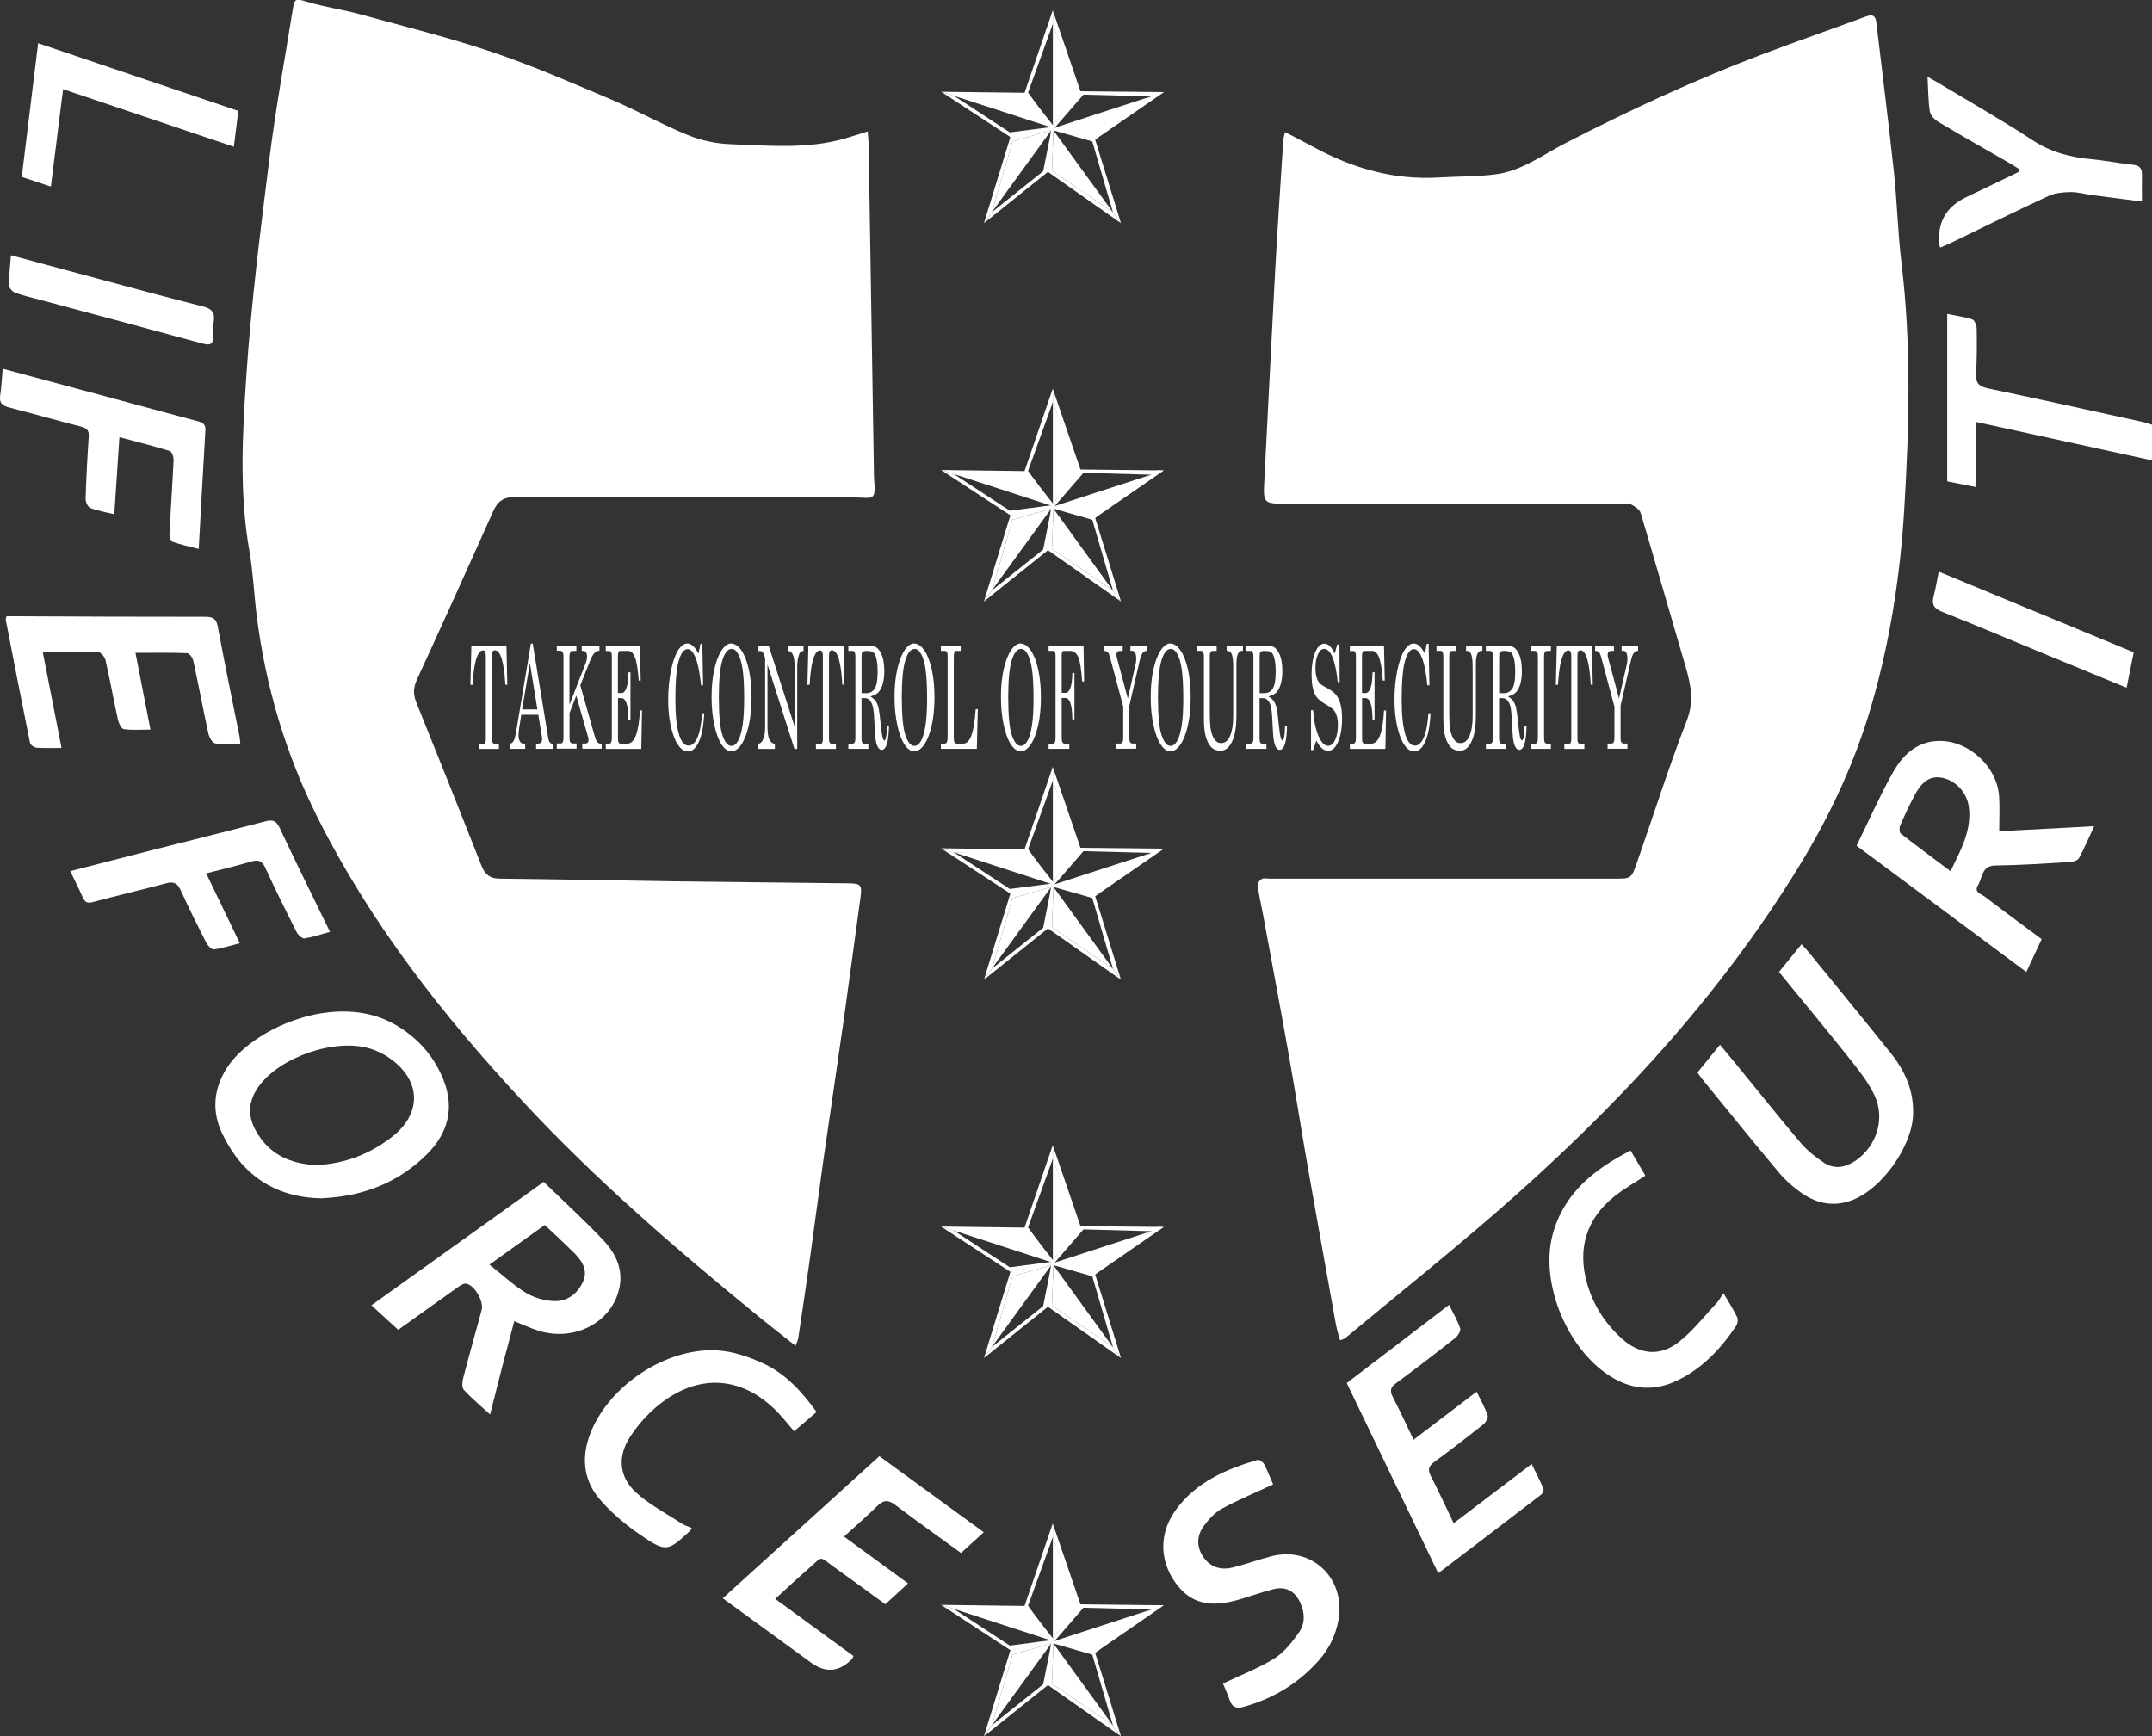 <?xml version="1.0" encoding="UTF-8"?><svg id="Layer_2" xmlns="http://www.w3.org/2000/svg" viewBox="0 0 248.32 200.38"><rect x="0" y="0" width="248.32" height="200.38" fill="#333333" stroke="none"/><defs><style>.cls-1{fill:#fff;}</style></defs><g id="Layer_1-2"><g><g><polygon class="cls-1" points="121.49 2.82 121.49 14.43 124.47 10.77 121.49 2.82"/><polygon class="cls-1" points="121.49 1.23 121.49 2.82 121.48 2.77 118.6 10.77 121.48 14.43 121.49 14.43 121.49 14.86 121.48 14.86 118.11 11.04 121.48 1.19 121.49 1.23"/><polygon class="cls-1" points="124.85 11.04 121.49 14.86 121.49 14.43 124.35 10.77 121.49 2.82 121.49 1.23 124.85 11.04"/><polygon class="cls-1" points="110.14 11.08 121.19 14.66 118.59 10.81 110.14 11.08"/><polygon class="cls-1" points="108.64 10.59 110.14 11.08 110.1 11.07 116.52 15.28 121.19 14.68 121.19 14.66 121.59 14.8 121.59 14.81 116.62 15.84 108.59 10.58 108.64 10.59"/><polygon class="cls-1" points="118.65 10.71 121.59 14.8 121.19 14.66 118.24 11.1 110.14 11.08 108.64 10.59 118.65 10.71"/><polygon class="cls-1" points="114.48 24.44 121.3 15.04 116.83 16.32 114.48 24.44"/><polygon class="cls-1" points="113.55 25.72 114.48 24.44 114.46 24.48 120.37 19.76 121.31 15.05 121.3 15.04 121.55 14.7 121.57 14.7 120.93 19.83 113.53 25.76 113.55 25.72"/><polygon class="cls-1" points="116.59 15.81 121.55 14.7 121.3 15.04 116.83 16.32 114.48 24.44 113.55 25.72 116.59 15.81"/><polygon class="cls-1" points="128.38 24.45 121.56 15.06 121.39 19.7 128.38 24.45"/><polygon class="cls-1" points="129.31 25.73 128.38 24.45 128.42 24.48 126.04 16.32 121.56 15.05 121.56 15.06 121.31 14.71 121.31 14.7 126.28 15.81 129.35 25.76 129.31 25.73"/><polygon class="cls-1" points="120.83 19.77 121.31 14.71 121.56 15.06 121.39 19.7 128.38 24.45 129.31 25.73 120.83 19.77"/><polygon class="cls-1" points="132.77 11.14 121.73 14.73 126.09 16.32 132.77 11.14"/><polygon class="cls-1" points="134.27 10.66 132.77 11.14 132.81 11.12 125.02 10.92 121.72 14.72 121.73 14.73 121.32 14.87 121.31 14.86 124.43 10.53 134.31 10.63 134.27 10.66"/><polygon class="cls-1" points="126.1 16.29 121.32 14.87 121.73 14.73 126.21 15.74 133.53 10.62 134.27 10.66 126.1 16.29"/></g><path class="cls-1" d="M62.73,136.39c2.36,2.29,4.71,4.44,6.9,6.75,1.32,1.4,2.21,3.14,1.9,5.16-.65,4.14-5.07,6.61-9.37,5.28-.91-.28-1.79-.7-2.82-1.11-.48,1.82-.96,3.6-1.42,5.37-.45,1.74-.88,3.48-1.37,5.4-1.12-1.03-2.14-1.88-3.03-2.84-.23-.25-.19-.89-.09-1.3,.69-2.65,1.43-5.28,2.15-7.92,.27-.99-.84-2.92-1.82-3.04-.29-.04-.66,.22-.94,.42-2.27,1.61-4.53,3.23-6.87,4.91-1-.92-1.97-1.81-3.09-2.83,6.62-4.75,13.16-9.43,19.88-14.25Zm-6.26,9.55c1.53,1.21,2.78,2.38,4.2,3.25,.92,.56,2.09,.9,3.17,.96,1.57,.09,2.78-.8,3.43-2.23,.59-1.29-.06-2.35-.95-3.25-1.11-1.11-2.26-2.16-3.46-3.3-2.1,1.5-4.12,2.95-6.39,4.58Z"/><path class="cls-1" d="M113.53,176.82c-.96,.88-1.76,1.6-2.64,2.4-2.55-1.86-5.09-3.64-7.55-5.52-.85-.65-1.39-.61-2.13,.12-1.17,1.16-2.42,2.23-3.82,3.51,2.49,1.82,4.88,3.57,7.39,5.4-.88,.81-1.69,1.56-2.62,2.41-1.93-1.4-3.83-2.81-5.76-4.18-2.02-1.43-1.32-1.47-3.21,.17-1.22,1.06-2.39,2.16-3.74,3.39,3.08,2.24,6.06,4.42,9.04,6.6-.09,.17-.13,.29-.21,.37q-2.19,2.21-4.69,.39c-3.35-2.45-6.71-4.89-10.19-7.43,6.06-5.5,12.05-10.93,18.07-16.4,4.02,2.93,7.96,5.8,12.05,8.78Z"/><path class="cls-1" d="M170.39,160.62c.48,.98,.96,1.82,1.27,2.72,.09,.27-.21,.81-.48,1.03-1.86,1.48-3.75,2.94-5.67,4.34-.7,.51-.78,.94-.38,1.69,.89,1.71,1.68,3.46,2.61,5.39,3.02-2.3,5.92-4.51,9-6.84,.49,1.01,.96,1.91,1.36,2.85,.07,.17-.09,.55-.26,.68-3.9,3-7.81,5.98-11.88,9.08-3.53-7.34-7.01-14.58-10.56-21.95,3.9-2.98,7.8-5.96,11.81-9.02,.48,.98,.98,1.81,1.28,2.71,.09,.28-.25,.86-.56,1.1-2.25,1.77-4.52,3.52-6.83,5.22-.65,.48-.76,.88-.39,1.59,.81,1.56,1.55,3.17,2.4,4.94,2.46-1.87,4.81-3.66,7.28-5.54Z"/><path class="cls-1" d="M146.93,171.3c-2.05,.95-4.01,1.77-5.88,2.78-.82,.44-1.53,1.2-2.1,1.96-.84,1.12-.94,2.38-.12,3.61,.75,1.13,1.92,1.61,3.39,1.25,1.48-.36,2.93-.89,4.41-1.28,4.68-1.26,8.66,2.49,7.82,7.3-.32,1.81-1.09,3.37-2.29,4.72-2.34,2.63-5.23,4.38-8.62,5.33-.88,.25-1.36,.07-1.66-.79-.24-.71-.56-1.4-.76-1.89,2.07-.99,4.11-1.76,5.92-2.89,1.14-.72,2.07-1.9,2.86-3.03,.73-1.03,.67-2.3,.11-3.47-.62-1.31-1.67-1.85-3.08-1.5-1.32,.33-2.61,.81-3.93,1.19-3.44,1.01-5.66,.43-7.35-1.91-1.88-2.61-1.92-5.77,.04-8.45,2.33-3.19,5.77-4.68,9.42-5.75,.2-.06,.64,.26,.76,.5,.41,.78,.72,1.61,1.03,2.33Z"/><path class="cls-1" d="M79.82,176.33c-.12,.21-.15,.3-.21,.35-2.55,2.37-2.76,2.48-5.68,.48-1.74-1.19-3.42-2.59-4.78-4.2-1.96-2.32-2.07-5.1-.9-7.86,2.28-5.36,8.66-9.55,14.45-9.26,1.83,.09,3.72,.74,5.4,1.52,2.53,1.17,4.41,3.22,6.13,5.59-.85,.73-1.69,1.46-2.6,2.23-.52-.62-.97-1.17-1.45-1.71-4.22-4.77-9.68-5.2-14.52-1.04-1.12,.96-2.12,2.12-2.93,3.35-1.49,2.27-1.33,4.65,.67,6.47,1.55,1.41,3.48,2.41,5.26,3.58,.32,.21,.72,.32,1.15,.5Z"/><path class="cls-1" d="M198.86,149.23c.59,1,1.15,1.87,1.6,2.8,.12,.25,.05,.73-.12,.98-1.83,2.72-4.03,5.06-7.07,6.43-2.35,1.05-4.71,.94-6.97-.32-5.27-2.93-8.71-10.93-7.12-16.72,1.29-4.68,4.72-7.43,8.97-9.62,.6,1.02,1.16,1.96,1.71,2.9-1.24,.82-2.44,1.49-3.5,2.33-3.3,2.59-4.38,6.1-3.22,10.13,.71,2.47,2.05,4.55,3.93,6.28,2.05,1.88,4.4,2.19,6.59,.5,1.66-1.28,2.98-3.01,4.44-4.56,.27-.28,.45-.65,.76-1.13Z"/><path class="cls-1" d="M154.63,154.67c-.17-.62-.35-1.14-.45-1.68-1.09-6.03-2.18-12.07-3.24-18.1-.75-4.29-1.42-8.59-2.18-12.88-.97-5.48-2-10.94-3.01-16.42-.21-1.15-.48-2.29-.64-3.44-.03-.22,.26-.58,.5-.72,.21-.12,.55-.03,.83-.03,13.29,0,26.58,0,39.87,0,1.9,0,1.93,0,2.57-1.82,1.91-5.48,3.66-11.02,5.76-16.43,.86-2.22,.47-4.12-.13-6.18-1.74-5.92-3.43-11.85-5.19-17.76-.13-.42-.69-.79-1.14-1.01-.33-.17-.79-.07-1.2-.07-12.8,0-25.61,0-38.41,0-2.83,0-2.82,0-2.67-2.81,.41-7.9,.79-15.8,1.22-23.7,.28-5.16,.63-10.31,.96-15.47,.02-.26,.11-.52,.2-.91,1.3,.68,2.5,1.3,3.69,1.94,4.4,2.33,9.05,3.61,14.07,3.3,2.17-.13,4.36-.08,6.52-.36,3-.38,5.42-2.23,8.02-3.57,7.43-3.83,15-7.34,22.82-10.3,3.96-1.5,7.96-2.88,11.92-4.35,.8-.3,1.11-.05,1.2,.75,.67,5.73,1.4,11.45,2.02,17.19,.37,3.49,.45,7.01,.87,10.49,1.16,9.54,.89,19.12,.31,28.64-.46,7.48-1.62,14.97-3.72,22.26-1.91,6.65-4.8,12.84-8.39,18.71-9.29,15.2-21.3,28.06-34.66,39.71-5.81,5.06-11.83,9.88-17.76,14.8-.09,.07-.22,.09-.56,.23Z"/><path class="cls-1" d="M100.13,15.21c.05,.62,.09,1.01,.1,1.41,.21,12.56,.41,25.11,.61,37.67,0,.32-.01,.65,.02,.97,.26,2.68-.19,2.16-2.16,2.15-13.13-.03-26.26,0-39.38-.04-1.24,0-1.9,.5-2.39,1.59-2.91,6.51-5.85,13.01-8.83,19.49-.42,.92-.43,1.71-.05,2.65,2.54,6.27,5.05,12.56,7.53,18.86,.4,1,.99,1.43,2.08,1.44,6.66,.07,13.32,.21,19.98,.31,6.74,.09,13.49,.15,20.23,.23,1.51,.02,1.62,.18,1.41,1.72-.65,4.67-1.26,9.35-1.92,14.03-.75,5.31-1.55,10.61-2.31,15.92-.55,3.87-1.05,7.75-1.59,11.62-.43,3.07-.89,6.14-1.35,9.21-.03,.22-.15,.43-.31,.88-1.42-1.13-2.74-2.15-4.03-3.2-9.65-7.86-19.06-15.97-27.54-25.11-9.21-9.92-17.49-20.5-23.59-32.67-3.69-7.35-5.99-15.13-7.02-23.28-.31-2.48-.41-5-.84-7.46-1.18-6.7-.81-13.45-.36-20.15,.56-8.44,1.63-16.85,2.68-25.24,.72-5.72,1.76-11.4,2.68-17.1,.22-1.37,.35-1.29,1.77-.87,1.93,.58,3.94,.85,5.89,1.38,5.17,1.42,10.38,2.71,15.45,4.42,4.65,1.57,9.17,3.55,13.7,5.47,2.96,1.26,5.78,2.86,8.76,4.07,1.54,.63,3.27,1,4.93,1.06,4.38,.16,8.8,.59,13.13-.63,.84-.24,1.67-.52,2.74-.85Z"/><path class="cls-1" d="M37.19,138.3c-5.44-.09-9.24-2.66-11.54-7.45-1.21-2.53-1.04-5.08,.46-7.5,2.87-4.62,12.64-8.99,19.42-5.14,2.62,1.49,4.53,3.62,5.64,6.41,1.3,3.24,.53,6.14-1.86,8.54-3.33,3.35-7.48,4.92-12.12,5.12Zm-.61-3.85c3.2-.15,6.05-1.25,8.58-3.19,3.55-2.72,3.48-6.54-.18-9.13-.68-.48-1.46-.87-2.26-1.11-4.04-1.25-10.46,.96-12.91,4.42-1.13,1.59-1.27,3.27-.32,5,1.53,2.8,4.03,3.9,7.09,4.02Z"/><path class="cls-1" d="M235.59,108.38c-.59,1.26-1.14,2.45-1.77,3.79-6.58-4.9-13.04-9.7-19.59-14.57,1.38-2.81,2.62-5.62,4.1-8.29,1.14-2.07,2.75-3.74,5.37-3.8,3.46-.08,6.77,2.97,6.98,6.43,.08,1.24,.01,2.49,.01,3.99,3.48-.18,7.1-.38,10.96-.58-.65,1.39-1.15,2.57-1.76,3.69-.14,.26-.65,.42-1.01,.44-2.86,.17-5.72,.37-8.59,.4-1.67,.01-1.51,1.42-2.05,2.28-.51,.83,.39,1.02,.8,1.33,2.14,1.64,4.32,3.24,6.54,4.89Zm-10.51-7.84c1.18-2.47,2.47-4.72,2.1-7.45-.22-1.63-1.52-3.03-3.07-3.33-1.32-.25-2.28,.32-3.19,2.03-.6,1.13-1.15,2.3-1.66,3.48-.11,.26-.1,.8,.07,.93,1.86,1.45,3.76,2.85,5.75,4.34Z"/><path class="cls-1" d="M195.88,123.76c.84-1.04,1.67-2.06,2.59-3.19,.82,.99,1.56,1.87,2.29,2.77,2.33,2.84,4.61,5.72,6.99,8.52,.77,.9,1.74,1.68,2.73,2.33,1.2,.79,2.47,.55,3.63-.24,2.46-1.68,3.46-4.9,2.17-7.59-.66-1.36-1.6-2.61-2.55-3.8-2.76-3.47-5.59-6.89-8.45-10.39,.87-1.07,1.7-2.1,2.6-3.2,.3,.33,.55,.58,.77,.85,3.19,3.91,6.4,7.81,9.55,11.75,1.65,2.07,2.67,4.38,2.55,7.12-.16,3.65-3.58,8.48-6.99,9.8-2.06,.8-4,.46-5.75-.73-1.02-.69-1.99-1.54-2.78-2.49-3.01-3.58-5.95-7.24-8.91-10.86-.15-.18-.27-.39-.45-.65Z"/><path class="cls-1" d="M27.75,85.84c-1.03,0-2,.09-2.94-.05-.31-.05-.66-.69-.76-1.11-.61-2.79-1.13-5.6-1.74-8.4-.07-.35-.45-.89-.7-.9-1.93-.08-3.86-.04-5.98-.04,.58,2.96,1.14,5.82,1.73,8.86-1.09,0-2.1,.08-3.07-.05-.28-.04-.59-.67-.68-1.08-.5-2.28-.91-4.58-1.43-6.86-.08-.37-.51-.92-.8-.94-2.09-.08-4.18-.04-6.45-.04,.73,3.75,1.44,7.36,2.17,11.09-1.06,0-1.99,.04-2.9-.03-.27-.02-.69-.33-.74-.57-.96-4.73-1.88-9.48-2.8-14.22-.01-.07,.03-.15,.09-.38,.4,0,.83,0,1.26,0,7.23,.03,14.46,.07,21.69,.06,.88,0,1.26,.22,1.43,1.15,.79,4.23,1.66,8.45,2.51,12.67,.05,.23,.05,.46,.09,.83Z"/><path class="cls-1" d="M8.12,100.53c3.25-.83,6.32-1.63,9.39-2.41,4.37-1.11,8.74-2.19,13.1-3.33,.84-.22,1.26-.1,1.66,.75,1.86,3.97,3.81,7.9,5.81,12-1.05,.29-1.98,.61-2.94,.76-.26,.04-.73-.39-.9-.71-1.24-2.44-2.46-4.9-3.6-7.39-.38-.84-.8-1.03-1.66-.77-1.65,.49-3.33,.88-5.19,1.36,1.3,2.7,2.55,5.29,3.88,8.06-1.08,.28-2.03,.59-3,.72-.26,.03-.7-.44-.87-.77-1.02-2.01-2.03-4.03-2.96-6.08-.38-.83-.83-1.01-1.68-.78-2.8,.75-5.62,1.4-8.42,2.16-.68,.19-.95,0-1.2-.56-.42-.95-.89-1.88-1.43-3Z"/><path class="cls-1" d="M13.2,59.35c-1.01-.25-1.93-.39-2.78-.73-.29-.11-.55-.71-.54-1.08,.07-2.38,.2-4.76,.36-7.13,.05-.7-.19-1-.87-1.17-2.77-.71-5.52-1.49-8.29-2.21-.78-.2-1.2-.5-1.06-1.39,.15-.98,.19-1.98,.29-3.09,4.06,1.09,7.98,2.14,11.9,3.2,3.54,.95,7.07,1.93,10.61,2.86,.6,.16,.92,.37,.88,1.05-.27,4.51-.51,9.01-.77,13.69-1.08-.28-2.05-.49-2.98-.81-.21-.07-.41-.55-.4-.84,.14-2.86,.35-5.72,.48-8.58,.02-.36-.2-1-.44-1.07-1.87-.58-3.78-1.06-5.81-1.6-.2,3-.39,5.85-.59,8.9Z"/><path class="cls-1" d="M223.89,28.58c-.07-.18-.09-.22-.1-.26q-.43-3.89,3.1-5.57c2-.95,3.99-1.91,5.99-2.88,.06-.03,.1-.12,.22-.28-.33-.21-.64-.43-.97-.62-2.83-1.63-5.67-3.24-8.48-4.91-.43-.25-.9-.77-.97-1.22-.19-1.26-.18-2.54-.26-3.97,.5,.28,.88,.48,1.25,.7,3.63,2.19,7.31,4.28,10.85,6.6,2.11,1.38,4.34,1.98,6.78,2.2,1.6,.15,3.19,.47,4.79,.64,.75,.08,1.08,.37,1.07,1.13-.02,1,0,2,0,3.12-1.85-.24-3.78-.48-5.72-.74-.84-.11-1.67-.36-2.51-.35-.85,.01-1.78,.09-2.54,.44-3.8,1.76-7.56,3.63-11.33,5.45-.36,.17-.72,.32-1.16,.51Z"/><path class="cls-1" d="M248.32,49.01v4.12c-6.75-1.47-13.41-2.93-20.27-4.43v7.52c-1.29-.26-2.37-.47-3.36-.67v-19.32c1.11,.23,2.04,.34,2.89,.63,.27,.09,.5,.68,.51,1.05,.03,1.73,.03,3.47-.07,5.2-.06,1.04,.27,1.47,1.32,1.7,5.98,1.25,11.95,2.58,17.92,3.89,.35,.08,.68,.2,1.05,.31Z"/><path class="cls-1" d="M26.99,16.94c-6.6-2.23-13.07-4.41-19.71-6.65-.48,3.8-.93,7.42-1.41,11.24-1.15-.38-2.2-.73-3.36-1.11,.63-5.12,1.25-10.18,1.89-15.43,7.77,2.63,15.42,5.21,23.1,7.81-.17,1.38-.33,2.65-.52,4.15Z"/><path class="cls-1" d="M223.71,65.97c7.61,3.15,15.03,6.22,22.5,9.31-.28,1.41-.54,2.69-.82,4.09-3.09-1.27-6.06-2.49-9.03-3.72-4.09-1.69-8.17-3.42-12.29-5.06-.96-.38-1.19-.89-.94-1.83,.23-.84,.36-1.71,.58-2.79Z"/><path class="cls-1" d="M1.27,29.46c3.44,.93,6.73,1.82,10.02,2.7,4.04,1.08,8.08,2.19,12.14,3.21,1.05,.26,1.39,.74,1.23,1.75-.09,.55-.05,1.13-.05,1.69,0,.87-.3,1.09-1.19,.85-6.25-1.71-12.51-3.37-18.77-5.05-.97-.26-1.96-.48-2.9-.83-.31-.11-.71-.55-.71-.85,0-1.12,.13-2.23,.22-3.48Z"/><g><path class="cls-1" d="M54.4,74.52h4.04l.1,4.5h-.23c-.15-2.65-.55-3.97-1.2-3.97-.13,0-.22,.05-.27,.16-.05,.11-.07,.28-.07,.53v9.52c0,.19,.02,.34,.07,.43s.12,.14,.23,.14h.5v.6h-2.31v-.6h.57c.08,0,.13-.05,.17-.14s.06-.21,.06-.36v-9.65c0-.2-.03-.36-.08-.46-.05-.1-.13-.16-.25-.16-.33,0-.6,.37-.81,1.1-.18,.61-.31,1.56-.39,2.87h-.25l.11-4.5Z"/><path class="cls-1" d="M61.24,74.27h.23l1.79,10.89c.07,.44,.22,.66,.44,.66h.15v.6h-1.99v-.6h.16c.21,0,.35-.05,.44-.16,.06-.07,.09-.19,.09-.35,0-.09,0-.19-.02-.29l-.41-2.53h-1.97l-.23,1.45c-.06,.39-.09,.69-.09,.92,0,.26,.05,.49,.15,.68,.1,.19,.25,.28,.45,.28h.17v.6h-1.8v-.6c.19,0,.35-.1,.46-.3,.11-.2,.22-.58,.31-1.15l1.69-10.1Zm-.1,2.29l-.89,5.31h1.76l-.86-5.31Z"/><path class="cls-1" d="M64.23,74.52h2.28v.6h-.48c-.1,0-.18,.06-.24,.19s-.08,.29-.08,.49v5.53l1.87-4.79c.11-.28,.16-.54,.16-.79,0-.19-.04-.34-.11-.46s-.2-.18-.36-.18h-.14v-.6h2.04v.6h-.16c-.14,0-.29,.1-.45,.29s-.32,.46-.45,.81l-1.15,2.88,1.65,5.82c.09,.33,.19,.56,.29,.7,.1,.14,.22,.2,.35,.2h.18v.6h-2.24v-.6h.26c.19,0,.31-.04,.37-.11,.06-.08,.09-.17,.09-.28,0-.1-.01-.2-.04-.31l-1.37-4.83-.78,2v2.93c0,.18,.02,.32,.07,.4,.07,.13,.16,.19,.26,.19h.48v.6h-2.28v-.6h.44c.11,0,.2-.05,.25-.16,.05-.11,.08-.25,.08-.43v-9.51c0-.19-.03-.33-.09-.44-.06-.1-.16-.16-.31-.16h-.37v-.6Z"/><path class="cls-1" d="M69.9,74.52h3.94l.09,4.02h-.23c-.09-1.27-.23-2.15-.43-2.66s-.45-.76-.76-.76h-.97c-.08,0-.14,.05-.18,.15-.04,.1-.06,.26-.06,.47v4.24h.43c.23,0,.41-.2,.56-.59,.14-.39,.22-.99,.23-1.8h.23v5.52h-.23c-.01-.91-.09-1.57-.23-1.96-.14-.39-.34-.59-.59-.59h-.39v4.73c0,.17,.02,.3,.07,.39s.13,.14,.24,.14h.77c.84,0,1.32-1.28,1.45-3.83h.24l-.08,4.44h-4.1v-.6h.34c.13,0,.23-.05,.28-.16,.05-.11,.08-.27,.08-.48v-9.44c0-.21-.02-.36-.07-.47-.05-.1-.12-.15-.22-.15h-.41v-.6Z"/><path class="cls-1" d="M80.6,75.45l.23-1.15h.21l.09,4.79h-.23c-.15-1.35-.33-2.34-.56-2.98-.28-.8-.61-1.2-1-1.2-.42,0-.76,.45-1.02,1.34-.26,.89-.39,2.4-.39,4.52,0,1.79,.15,3.15,.45,4.09,.26,.79,.61,1.19,1.08,1.19,.4,0,.74-.31,1.02-.93,.27-.62,.45-1.56,.54-2.81h.24c-.07,1.42-.27,2.51-.61,3.27-.34,.76-.76,1.14-1.27,1.14-.42,0-.8-.25-1.14-.75-.35-.5-.62-1.22-.83-2.15-.21-.94-.31-1.96-.31-3.08,0-1.19,.11-2.3,.32-3.34,.21-1.04,.49-1.82,.82-2.35,.33-.52,.69-.79,1.08-.79,.22,0,.42,.09,.63,.27,.2,.18,.42,.48,.66,.91Z"/><path class="cls-1" d="M84.37,74.27c.42,0,.81,.26,1.18,.79,.37,.53,.65,1.27,.86,2.21s.31,2.01,.31,3.2-.1,2.26-.31,3.21c-.21,.96-.5,1.7-.86,2.23s-.75,.8-1.16,.8-.77-.26-1.12-.78c-.35-.52-.63-1.27-.84-2.25-.21-.97-.32-2.05-.32-3.24s.1-2.23,.31-3.17c.21-.94,.49-1.68,.84-2.21s.73-.8,1.11-.8Zm.05,.62c-.44,0-.79,.43-1.06,1.3s-.41,2.29-.41,4.25c0,2.13,.14,3.6,.42,4.42s.62,1.22,1.03,1.22c.29,0,.54-.18,.76-.56,.22-.37,.39-.96,.52-1.76,.13-.81,.19-1.86,.19-3.17,0-1.43-.06-2.54-.18-3.35-.12-.8-.29-1.4-.52-1.78-.22-.39-.47-.58-.75-.58Z"/><path class="cls-1" d="M87.51,74.52h1.19l3,9.36v-6.77c0-.68-.06-1.19-.19-1.51-.12-.3-.3-.46-.53-.47v-.6h1.74v.6c-.18,0-.31,.06-.4,.18s-.16,.33-.23,.64-.1,.65-.1,1.02v9.46h-.32l-3.11-9.74v7.19c0,.65,.07,1.13,.21,1.45,.14,.32,.35,.48,.64,.5v.6h-1.9v-.6c.24-.02,.43-.21,.57-.56,.14-.35,.21-.78,.21-1.29v-8.06l-.06-.16c-.11-.29-.19-.47-.24-.52-.06-.08-.15-.11-.25-.11h-.22v-.6Z"/><path class="cls-1" d="M93.29,74.52h4.04l.1,4.5h-.23c-.15-2.65-.55-3.97-1.2-3.97-.13,0-.22,.05-.27,.16-.05,.11-.07,.28-.07,.53v9.52c0,.19,.02,.34,.07,.43s.12,.14,.23,.14h.5v.6h-2.31v-.6h.57c.08,0,.13-.05,.17-.14s.06-.21,.06-.36v-9.65c0-.2-.03-.36-.08-.46-.05-.1-.13-.16-.25-.16-.33,0-.6,.37-.81,1.1-.18,.61-.31,1.56-.39,2.87h-.25l.11-4.5Z"/><path class="cls-1" d="M97.9,74.52h2.57c.5,0,.88,.27,1.16,.81,.28,.54,.41,1.25,.41,2.13,0,.53-.05,.99-.16,1.4-.11,.41-.27,.74-.47,.98s-.53,.42-.97,.53c.32,.21,.54,.41,.66,.62,.12,.2,.22,.46,.29,.78,.07,.32,.16,.97,.25,1.95,.07,.7,.14,1.18,.22,1.44,.06,.2,.12,.3,.19,.3s.13-.12,.19-.37c.06-.24,.1-.68,.11-1.29h.23c-.04,1.82-.32,2.74-.84,2.74-.16,0-.31-.1-.43-.3-.12-.2-.21-.49-.27-.88-.05-.29-.1-1.05-.16-2.28-.03-.71-.09-1.22-.16-1.52-.07-.3-.19-.54-.34-.72-.15-.18-.34-.27-.56-.27h-.41v4.68c0,.2,.02,.34,.06,.42,.05,.1,.14,.15,.25,.15h.48v.6h-2.31v-.6h.49c.11,0,.19-.05,.24-.15s.08-.24,.08-.42v-9.52c0-.2-.03-.36-.08-.46-.05-.1-.13-.15-.24-.15h-.49v-.6Zm1.52,5.47h.59c.39,0,.7-.18,.93-.53,.22-.36,.33-.99,.33-1.9,0-.63-.04-1.12-.13-1.49-.08-.36-.19-.61-.33-.75-.14-.13-.41-.2-.81-.2-.26,0-.43,.04-.49,.13-.06,.09-.09,.24-.09,.45v4.28Z"/><path class="cls-1" d="M105.48,74.27c.42,0,.81,.26,1.18,.79,.37,.53,.65,1.27,.86,2.21s.31,2.01,.31,3.2-.1,2.26-.31,3.21c-.21,.96-.5,1.7-.86,2.23s-.75,.8-1.16,.8-.77-.26-1.12-.78c-.35-.52-.63-1.27-.84-2.25-.21-.97-.32-2.05-.32-3.24s.1-2.23,.31-3.17c.21-.94,.49-1.68,.84-2.21s.73-.8,1.11-.8Zm.05,.62c-.44,0-.79,.43-1.06,1.3s-.41,2.29-.41,4.25c0,2.13,.14,3.6,.42,4.42s.62,1.22,1.03,1.22c.29,0,.54-.18,.76-.56,.22-.37,.39-.96,.52-1.76,.13-.81,.19-1.86,.19-3.17,0-1.43-.06-2.54-.18-3.35-.12-.8-.29-1.4-.52-1.78-.22-.39-.47-.58-.75-.58Z"/><path class="cls-1" d="M108.55,74.52h2.31v.6h-.55c-.09,0-.15,.06-.19,.16-.04,.11-.06,.28-.06,.52v9.4c0,.23,.03,.39,.08,.48s.16,.14,.32,.14h.7c.37,0,.68-.3,.91-.89,.24-.59,.41-1.62,.52-3.09h.24l-.11,4.58h-4.15v-.6h.41c.14,0,.24-.06,.29-.19,.06-.13,.08-.33,.08-.61v-9.3c0-.2-.02-.35-.07-.45-.05-.1-.12-.15-.21-.15h-.5v-.6Z"/><path class="cls-1" d="M117.76,74.27c.42,0,.81,.26,1.18,.79,.37,.53,.65,1.27,.86,2.21s.31,2.01,.31,3.2-.1,2.26-.31,3.21c-.21,.96-.5,1.7-.86,2.23s-.75,.8-1.16,.8-.77-.26-1.12-.78c-.35-.52-.63-1.27-.84-2.25-.21-.97-.32-2.05-.32-3.24s.1-2.23,.31-3.17c.21-.94,.49-1.68,.84-2.21s.73-.8,1.11-.8Zm.05,.62c-.44,0-.79,.43-1.06,1.3s-.41,2.29-.41,4.25c0,2.13,.14,3.6,.42,4.42s.62,1.22,1.03,1.22c.29,0,.54-.18,.76-.56,.22-.37,.39-.96,.52-1.76,.13-.81,.19-1.86,.19-3.17,0-1.43-.06-2.54-.18-3.35-.12-.8-.29-1.4-.52-1.78-.22-.39-.47-.58-.75-.58Z"/><path class="cls-1" d="M120.98,74.52h4.05l.07,4.12h-.23c-.1-1.42-.25-2.34-.43-2.77-.21-.5-.52-.75-.91-.75h-.8c-.08,0-.14,.04-.17,.13-.04,.09-.05,.22-.05,.4v4.31h.43c.24,0,.43-.19,.57-.56,.14-.38,.22-.96,.23-1.74h.24v5.37h-.24c-.02-.89-.09-1.53-.23-1.91-.14-.38-.33-.57-.57-.57h-.43v4.54c0,.27,.03,.46,.08,.57,.05,.11,.15,.16,.28,.16h.52v.6h-2.39v-.6h.51c.1,0,.18-.05,.22-.15,.04-.1,.07-.26,.07-.49v-9.47c0-.21-.02-.37-.07-.46-.05-.09-.13-.14-.24-.14h-.49v-.6Z"/><path class="cls-1" d="M127.37,74.52h2.18v.6h-.24c-.2,0-.33,.04-.39,.11s-.09,.18-.09,.31,.02,.27,.05,.38l1.26,4.69,.91-4c.04-.18,.06-.37,.06-.58,0-.28-.04-.5-.11-.67-.08-.17-.18-.25-.33-.25h-.23v-.6h1.9v.6c-.22,0-.39,.09-.51,.27-.13,.18-.25,.53-.36,1.03l-1.15,5.03v3.77c0,.2,.02,.34,.07,.43,.06,.11,.16,.17,.29,.17h.43v.6h-2.29v-.6h.45c.12,0,.21-.05,.26-.16,.05-.1,.08-.25,.08-.44v-3.66l-1.54-5.76c-.07-.25-.15-.42-.24-.52-.09-.1-.24-.15-.45-.16v-.6Z"/><path class="cls-1" d="M135.04,74.27c.42,0,.81,.26,1.18,.79,.37,.53,.65,1.27,.86,2.21s.31,2.01,.31,3.2-.1,2.26-.31,3.21c-.21,.96-.5,1.7-.86,2.23s-.75,.8-1.16,.8-.77-.26-1.12-.78c-.35-.52-.63-1.27-.84-2.25-.21-.97-.32-2.05-.32-3.24s.1-2.23,.31-3.17c.21-.94,.49-1.68,.84-2.21s.73-.8,1.11-.8Zm.05,.62c-.44,0-.79,.43-1.06,1.3s-.41,2.29-.41,4.25c0,2.13,.14,3.6,.42,4.42s.62,1.22,1.03,1.22c.29,0,.54-.18,.76-.56,.22-.37,.39-.96,.52-1.76,.13-.81,.19-1.86,.19-3.17,0-1.43-.06-2.54-.18-3.35-.12-.8-.29-1.4-.52-1.78-.22-.39-.47-.58-.75-.58Z"/><path class="cls-1" d="M138.09,74.52h2.3v.6h-.46c-.12,0-.21,.05-.26,.14-.05,.1-.07,.24-.07,.44v6.72c0,.7,.03,1.23,.08,1.59,.08,.53,.22,.96,.42,1.27s.47,.48,.8,.48c.45,0,.8-.28,1.04-.84,.24-.56,.36-1.31,.36-2.25v-5.47c0-.48-.01-.85-.04-1.1-.03-.25-.07-.44-.12-.58-.05-.14-.12-.24-.2-.31-.08-.07-.22-.1-.4-.1v-.6h1.88v.6h-.13c-.21,0-.37,.14-.47,.41-.1,.27-.15,.66-.15,1.18v5.85c0,1.28-.15,2.26-.46,2.94-.34,.77-.8,1.15-1.37,1.15-.49,0-.88-.17-1.16-.5-.28-.34-.49-.82-.62-1.45-.1-.48-.14-1.08-.14-1.8v-7.19c0-.18-.03-.33-.08-.43-.05-.1-.13-.16-.24-.16h-.47v-.6Z"/><path class="cls-1" d="M143.83,74.52h2.57c.5,0,.88,.27,1.16,.81,.28,.54,.41,1.25,.41,2.13,0,.53-.05,.99-.16,1.4-.11,.41-.27,.74-.47,.98s-.53,.42-.97,.53c.32,.21,.54,.41,.66,.62,.12,.2,.22,.46,.29,.78,.07,.32,.16,.97,.25,1.95,.07,.7,.14,1.18,.22,1.44,.06,.2,.12,.3,.19,.3s.13-.12,.19-.37c.06-.24,.1-.68,.11-1.29h.23c-.04,1.82-.32,2.74-.84,2.74-.16,0-.31-.1-.43-.3-.12-.2-.21-.49-.27-.88-.05-.29-.1-1.05-.16-2.28-.03-.71-.09-1.22-.16-1.52-.07-.3-.19-.54-.34-.72-.15-.18-.34-.27-.56-.27h-.41v4.68c0,.2,.02,.34,.06,.42,.05,.1,.14,.15,.25,.15h.48v.6h-2.31v-.6h.49c.11,0,.19-.05,.24-.15s.08-.24,.08-.42v-9.52c0-.2-.03-.36-.08-.46-.05-.1-.13-.15-.24-.15h-.49v-.6Zm1.52,5.47h.59c.39,0,.7-.18,.93-.53,.22-.36,.33-.99,.33-1.9,0-.63-.04-1.12-.13-1.49-.08-.36-.19-.61-.33-.75-.14-.13-.41-.2-.81-.2-.26,0-.43,.04-.49,.13-.06,.09-.09,.24-.09,.45v4.28Z"/><path class="cls-1" d="M154.01,75.42l.3-1.04h.25l.02,4.34h-.22c-.14-1.33-.35-2.3-.62-2.92-.27-.61-.59-.92-.94-.92-.3,0-.54,.21-.73,.64-.19,.42-.28,.94-.28,1.56,0,.38,.04,.72,.11,1,.07,.29,.18,.52,.32,.7,.14,.18,.41,.37,.81,.57,.55,.29,.94,.58,1.17,.88,.22,.3,.39,.67,.5,1.12,.11,.45,.16,.97,.16,1.57,0,1.07-.15,1.96-.45,2.67-.3,.71-.69,1.06-1.17,1.06-.51,0-.96-.4-1.34-1.19l-.38,1.11h-.24v-4.61h.24c.09,1.27,.31,2.28,.63,3.01,.33,.74,.7,1.1,1.11,1.1,.33,0,.6-.23,.81-.7,.21-.47,.31-1.04,.31-1.71,0-.38-.04-.72-.12-1-.08-.29-.2-.53-.37-.72s-.51-.43-1.01-.71c-.55-.31-.92-.66-1.12-1.05-.28-.55-.42-1.32-.42-2.33s.14-1.9,.42-2.57c.28-.67,.64-1,1.07-1,.21,0,.41,.09,.6,.27,.19,.18,.38,.47,.59,.89Z"/><path class="cls-1" d="M155.76,74.52h3.94l.09,4.02h-.23c-.09-1.27-.23-2.15-.43-2.66s-.45-.76-.76-.76h-.97c-.08,0-.14,.05-.18,.15-.04,.1-.06,.26-.06,.47v4.24h.43c.23,0,.41-.2,.56-.59,.14-.39,.22-.99,.23-1.8h.23v5.52h-.23c-.01-.91-.09-1.57-.23-1.96-.14-.39-.34-.59-.59-.59h-.39v4.73c0,.17,.02,.3,.07,.39s.13,.14,.24,.14h.77c.84,0,1.32-1.28,1.45-3.83h.24l-.08,4.44h-4.1v-.6h.34c.13,0,.23-.05,.28-.16,.05-.11,.08-.27,.08-.48v-9.44c0-.21-.02-.36-.07-.47-.05-.1-.12-.15-.22-.15h-.41v-.6Z"/><path class="cls-1" d="M164.41,75.45l.23-1.15h.21l.09,4.79h-.23c-.15-1.35-.33-2.34-.56-2.98-.28-.8-.61-1.2-1-1.2-.42,0-.76,.45-1.02,1.34-.26,.89-.39,2.4-.39,4.52,0,1.79,.15,3.15,.45,4.09,.26,.79,.61,1.19,1.08,1.19,.4,0,.74-.31,1.02-.93,.27-.62,.45-1.56,.54-2.81h.24c-.07,1.42-.27,2.51-.61,3.27-.34,.76-.76,1.14-1.27,1.14-.42,0-.8-.25-1.14-.75-.35-.5-.62-1.22-.83-2.15-.21-.94-.31-1.96-.31-3.08,0-1.19,.11-2.3,.32-3.34,.21-1.04,.49-1.82,.82-2.35,.33-.52,.69-.79,1.08-.79,.22,0,.42,.09,.63,.27,.2,.18,.42,.48,.66,.91Z"/><path class="cls-1" d="M165.72,74.52h2.3v.6h-.46c-.12,0-.21,.05-.26,.14-.05,.1-.07,.24-.07,.44v6.72c0,.7,.03,1.23,.08,1.59,.08,.53,.22,.96,.42,1.27s.47,.48,.8,.48c.45,0,.8-.28,1.04-.84,.24-.56,.36-1.31,.36-2.25v-5.47c0-.48-.01-.85-.04-1.1-.03-.25-.07-.44-.12-.58-.05-.14-.12-.24-.2-.31-.08-.07-.22-.1-.4-.1v-.6h1.88v.6h-.13c-.21,0-.37,.14-.47,.41-.1,.27-.15,.66-.15,1.18v5.85c0,1.28-.15,2.26-.46,2.94-.34,.77-.8,1.15-1.37,1.15-.49,0-.88-.17-1.16-.5-.28-.34-.49-.82-.62-1.45-.1-.48-.14-1.08-.14-1.8v-7.19c0-.18-.03-.33-.08-.43-.05-.1-.13-.16-.24-.16h-.47v-.6Z"/><path class="cls-1" d="M171.47,74.52h2.57c.5,0,.88,.27,1.16,.81,.28,.54,.41,1.25,.41,2.13,0,.53-.05,.99-.16,1.4-.11,.41-.27,.74-.47,.98s-.53,.42-.97,.53c.32,.21,.54,.41,.66,.62,.12,.2,.22,.46,.29,.78,.07,.32,.16,.97,.25,1.95,.07,.7,.14,1.18,.22,1.44,.06,.2,.12,.3,.19,.3s.13-.12,.19-.37c.06-.24,.1-.68,.11-1.29h.23c-.04,1.82-.32,2.74-.84,2.74-.16,0-.31-.1-.43-.3-.12-.2-.21-.49-.27-.88-.05-.29-.1-1.05-.16-2.28-.03-.71-.09-1.22-.16-1.52-.07-.3-.19-.54-.34-.72-.15-.18-.34-.27-.56-.27h-.41v4.68c0,.2,.02,.34,.06,.42,.05,.1,.14,.15,.25,.15h.48v.6h-2.31v-.6h.49c.11,0,.19-.05,.24-.15s.08-.24,.08-.42v-9.52c0-.2-.03-.36-.08-.46-.05-.1-.13-.15-.24-.15h-.49v-.6Zm1.52,5.47h.59c.39,0,.7-.18,.93-.53,.22-.36,.33-.99,.33-1.9,0-.63-.04-1.12-.13-1.49-.08-.36-.19-.61-.33-.75-.14-.13-.41-.2-.81-.2-.26,0-.43,.04-.49,.13-.06,.09-.09,.24-.09,.45v4.28Z"/><path class="cls-1" d="M176.66,74.52h2.3v.6h-.39c-.17,0-.29,.05-.33,.16-.05,.1-.07,.33-.07,.66v9.02c0,.36,.02,.58,.06,.68,.05,.12,.15,.18,.29,.18h.44v.6h-2.3v-.6h.43c.15,0,.25-.05,.3-.16,.04-.11,.07-.34,.07-.7v-9.02c0-.34-.02-.56-.06-.64-.06-.12-.18-.19-.35-.19h-.39v-.6Z"/><path class="cls-1" d="M179.65,74.52h4.04l.1,4.5h-.23c-.15-2.65-.55-3.97-1.2-3.97-.13,0-.22,.05-.27,.16-.05,.11-.07,.28-.07,.53v9.52c0,.19,.02,.34,.07,.43s.12,.14,.23,.14h.5v.6h-2.31v-.6h.57c.08,0,.13-.05,.17-.14s.06-.21,.06-.36v-9.65c0-.2-.03-.36-.08-.46-.05-.1-.13-.16-.25-.16-.33,0-.6,.37-.81,1.1-.18,.61-.31,1.56-.39,2.87h-.25l.11-4.5Z"/><path class="cls-1" d="M184.05,74.52h2.18v.6h-.24c-.2,0-.33,.04-.39,.11s-.09,.18-.09,.31,.02,.27,.05,.38l1.26,4.69,.91-4c.04-.18,.06-.37,.06-.58,0-.28-.04-.5-.11-.67-.08-.17-.18-.25-.33-.25h-.23v-.6h1.9v.6c-.22,0-.39,.09-.51,.27-.13,.18-.25,.53-.36,1.03l-1.15,5.03v3.77c0,.2,.02,.34,.07,.43,.06,.11,.16,.17,.29,.17h.43v.6h-2.29v-.6h.45c.12,0,.21-.05,.26-.16,.05-.1,.08-.25,.08-.44v-3.66l-1.54-5.76c-.07-.25-.15-.42-.24-.52-.09-.1-.24-.15-.45-.16v-.6Z"/></g><g><polygon class="cls-1" points="121.49 177.44 121.49 189.05 124.47 185.39 121.49 177.44"/><polygon class="cls-1" points="121.49 175.86 121.49 177.44 121.48 177.4 118.6 185.39 121.48 189.06 121.49 189.05 121.49 189.48 121.48 189.48 118.11 185.66 121.48 175.81 121.49 175.86"/><polygon class="cls-1" points="124.85 185.66 121.49 189.48 121.49 189.05 124.35 185.39 121.49 177.44 121.49 175.86 124.85 185.66"/><polygon class="cls-1" points="110.14 185.7 121.19 189.29 118.59 185.43 110.14 185.7"/><polygon class="cls-1" points="108.64 185.21 110.14 185.7 110.1 185.7 116.52 189.91 121.19 189.3 121.19 189.29 121.59 189.42 121.59 189.43 116.62 190.46 108.59 185.21 108.64 185.21"/><polygon class="cls-1" points="118.65 185.34 121.59 189.42 121.19 189.29 118.24 185.73 110.14 185.7 108.64 185.21 118.65 185.34"/><polygon class="cls-1" points="114.48 199.06 121.3 189.67 116.83 190.95 114.48 199.06"/><polygon class="cls-1" points="113.55 200.34 114.48 199.06 114.46 199.1 120.37 194.38 121.31 189.67 121.3 189.67 121.55 189.32 121.57 189.32 120.93 194.46 113.53 200.38 113.55 200.34"/><polygon class="cls-1" points="116.59 190.44 121.55 189.32 121.3 189.67 116.83 190.95 114.48 199.06 113.55 200.34 116.59 190.44"/><polygon class="cls-1" points="128.38 199.07 121.56 189.68 121.39 194.32 128.38 199.07"/><polygon class="cls-1" points="129.31 200.35 128.38 199.07 128.42 199.1 126.04 190.95 121.56 189.67 121.56 189.68 121.31 189.33 121.31 189.32 126.28 190.44 129.35 200.38 129.31 200.35"/><polygon class="cls-1" points="120.83 194.4 121.31 189.33 121.56 189.68 121.39 194.32 128.38 199.07 129.31 200.35 120.83 194.4"/><polygon class="cls-1" points="132.77 185.77 121.73 189.36 126.09 190.95 132.77 185.77"/><polygon class="cls-1" points="134.27 185.28 132.77 185.77 132.81 185.74 125.02 185.54 121.72 189.35 121.73 189.36 121.32 189.49 121.31 189.48 124.43 185.15 134.31 185.26 134.27 185.28"/><polygon class="cls-1" points="126.1 190.92 121.32 189.49 121.73 189.36 126.21 190.36 133.53 185.24 134.27 185.28 126.1 190.92"/></g><g><polygon class="cls-1" points="121.49 46.47 121.49 58.08 124.47 54.42 121.49 46.47"/><polygon class="cls-1" points="121.49 44.89 121.49 46.47 121.48 46.43 118.6 54.42 121.48 58.09 121.49 58.08 121.49 58.51 121.48 58.52 118.11 54.69 121.48 44.85 121.49 44.89"/><polygon class="cls-1" points="124.85 54.69 121.49 58.51 121.49 58.08 124.35 54.42 121.49 46.47 121.49 44.89 124.85 54.69"/><polygon class="cls-1" points="110.14 54.73 121.19 58.32 118.59 54.47 110.14 54.73"/><polygon class="cls-1" points="108.64 54.24 110.14 54.73 110.1 54.73 116.52 58.94 121.19 58.33 121.19 58.32 121.59 58.45 121.59 58.46 116.62 59.49 108.59 54.24 108.64 54.24"/><polygon class="cls-1" points="118.65 54.37 121.59 58.45 121.19 58.32 118.24 54.76 110.14 54.73 108.64 54.24 118.65 54.37"/><polygon class="cls-1" points="114.48 68.09 121.3 58.7 116.83 59.98 114.48 68.09"/><polygon class="cls-1" points="113.55 69.37 114.48 68.09 114.46 68.13 120.37 63.42 121.31 58.7 121.3 58.7 121.55 58.35 121.57 58.36 120.93 63.49 113.53 69.42 113.55 69.37"/><polygon class="cls-1" points="116.59 59.47 121.55 58.35 121.3 58.7 116.83 59.98 114.48 68.09 113.55 69.37 116.59 59.47"/><polygon class="cls-1" points="128.38 68.11 121.56 58.71 121.39 63.36 128.38 68.11"/><polygon class="cls-1" points="129.31 69.39 128.38 68.11 128.42 68.13 126.04 59.98 121.56 58.7 121.56 58.71 121.31 58.36 121.31 58.35 126.28 59.47 129.35 69.41 129.31 69.39"/><polygon class="cls-1" points="120.83 63.43 121.31 58.36 121.56 58.71 121.39 63.36 128.38 68.11 129.31 69.39 120.83 63.43"/><polygon class="cls-1" points="132.77 54.8 121.73 58.39 126.09 59.98 132.77 54.8"/><polygon class="cls-1" points="134.27 54.31 132.77 54.8 132.81 54.78 125.02 54.57 121.72 58.38 121.73 58.39 121.32 58.52 121.31 58.51 124.43 54.18 134.31 54.29 134.27 54.31"/><polygon class="cls-1" points="126.1 59.95 121.32 58.52 121.73 58.39 126.21 59.39 133.53 54.27 134.27 54.31 126.1 59.95"/></g><g><polygon class="cls-1" points="121.49 90.13 121.49 101.74 124.47 98.08 121.49 90.13"/><polygon class="cls-1" points="121.49 88.54 121.49 90.13 121.48 90.09 118.6 98.08 121.48 101.74 121.49 101.74 121.49 102.17 121.48 102.17 118.11 98.35 121.48 88.5 121.49 88.54"/><polygon class="cls-1" points="124.85 98.35 121.49 102.17 121.49 101.74 124.35 98.08 121.49 90.13 121.49 88.54 124.85 98.35"/><polygon class="cls-1" points="110.14 98.39 121.19 101.98 118.59 98.12 110.14 98.39"/><polygon class="cls-1" points="108.64 97.9 110.14 98.39 110.1 98.39 116.52 102.59 121.19 101.99 121.19 101.98 121.59 102.11 121.59 102.12 116.62 103.15 108.59 97.9 108.64 97.9"/><polygon class="cls-1" points="118.65 98.03 121.59 102.11 121.19 101.98 118.24 98.41 110.14 98.39 108.64 97.9 118.65 98.03"/><polygon class="cls-1" points="114.48 111.75 121.3 102.36 116.83 103.64 114.48 111.75"/><polygon class="cls-1" points="113.55 113.03 114.48 111.75 114.46 111.79 120.37 107.07 121.31 102.36 121.3 102.36 121.55 102.01 121.57 102.01 120.93 107.14 113.53 113.07 113.55 113.03"/><polygon class="cls-1" points="116.59 103.12 121.55 102.01 121.3 102.36 116.83 103.64 114.48 111.75 113.55 113.03 116.59 103.12"/><polygon class="cls-1" points="128.38 111.76 121.56 102.37 121.39 107.01 128.38 111.76"/><polygon class="cls-1" points="129.31 113.04 128.38 111.76 128.42 111.79 126.04 103.63 121.56 102.36 121.56 102.37 121.31 102.02 121.31 102.01 126.28 103.12 129.35 113.07 129.31 113.04"/><polygon class="cls-1" points="120.83 107.08 121.31 102.02 121.56 102.37 121.39 107.01 128.38 111.76 129.31 113.04 120.83 107.08"/><polygon class="cls-1" points="132.77 98.46 121.73 102.04 126.09 103.64 132.77 98.46"/><polygon class="cls-1" points="134.27 97.97 132.77 98.46 132.81 98.43 125.02 98.23 121.72 102.03 121.73 102.04 121.32 102.18 121.31 102.17 124.43 97.84 134.31 97.94 134.27 97.97"/><polygon class="cls-1" points="126.1 103.61 121.32 102.18 121.73 102.04 126.21 103.05 133.53 97.93 134.27 97.97 126.1 103.61"/></g><g><polygon class="cls-1" points="121.49 133.78 121.49 145.4 124.47 141.73 121.49 133.78"/><polygon class="cls-1" points="121.49 132.2 121.49 133.78 121.48 133.74 118.6 141.73 121.48 145.4 121.49 145.4 121.49 145.82 121.48 145.83 118.11 142 121.48 132.16 121.49 132.2"/><polygon class="cls-1" points="124.85 142 121.49 145.82 121.49 145.4 124.35 141.73 121.49 133.78 121.49 132.2 124.85 142"/><polygon class="cls-1" points="110.14 142.04 121.19 145.63 118.59 141.78 110.14 142.04"/><polygon class="cls-1" points="108.64 141.55 110.14 142.04 110.1 142.04 116.52 146.25 121.19 145.64 121.19 145.63 121.59 145.76 121.59 145.78 116.62 146.8 108.59 141.55 108.64 141.55"/><polygon class="cls-1" points="118.65 141.68 121.59 145.76 121.19 145.63 118.24 142.07 110.14 142.04 108.64 141.55 118.65 141.68"/><polygon class="cls-1" points="114.48 155.41 121.3 146.01 116.83 147.29 114.48 155.41"/><polygon class="cls-1" points="113.55 156.69 114.48 155.41 114.46 155.45 120.37 150.73 121.31 146.02 121.3 146.01 121.55 145.66 121.57 145.67 120.93 150.8 113.53 156.73 113.55 156.69"/><polygon class="cls-1" points="116.59 146.78 121.55 145.66 121.3 146.01 116.83 147.29 114.48 155.41 113.55 156.69 116.59 146.78"/><polygon class="cls-1" points="128.38 155.42 121.56 146.02 121.39 150.67 128.38 155.42"/><polygon class="cls-1" points="129.31 156.7 128.38 155.42 128.42 155.44 126.04 147.29 121.56 146.01 121.56 146.02 121.31 145.68 121.31 145.67 126.28 146.78 129.35 156.72 129.31 156.7"/><polygon class="cls-1" points="120.83 150.74 121.31 145.68 121.56 146.02 121.39 150.67 128.38 155.42 129.31 156.7 120.83 150.74"/><polygon class="cls-1" points="132.77 142.11 121.73 145.7 126.09 147.29 132.77 142.11"/><polygon class="cls-1" points="134.27 141.62 132.77 142.11 132.81 142.09 125.02 141.88 121.72 145.69 121.73 145.7 121.32 145.83 121.31 145.82 124.43 141.5 134.31 141.6 134.27 141.62"/><polygon class="cls-1" points="126.1 147.26 121.32 145.83 121.73 145.7 126.21 146.71 133.53 141.59 134.27 141.62 126.1 147.26"/></g></g></g></svg>